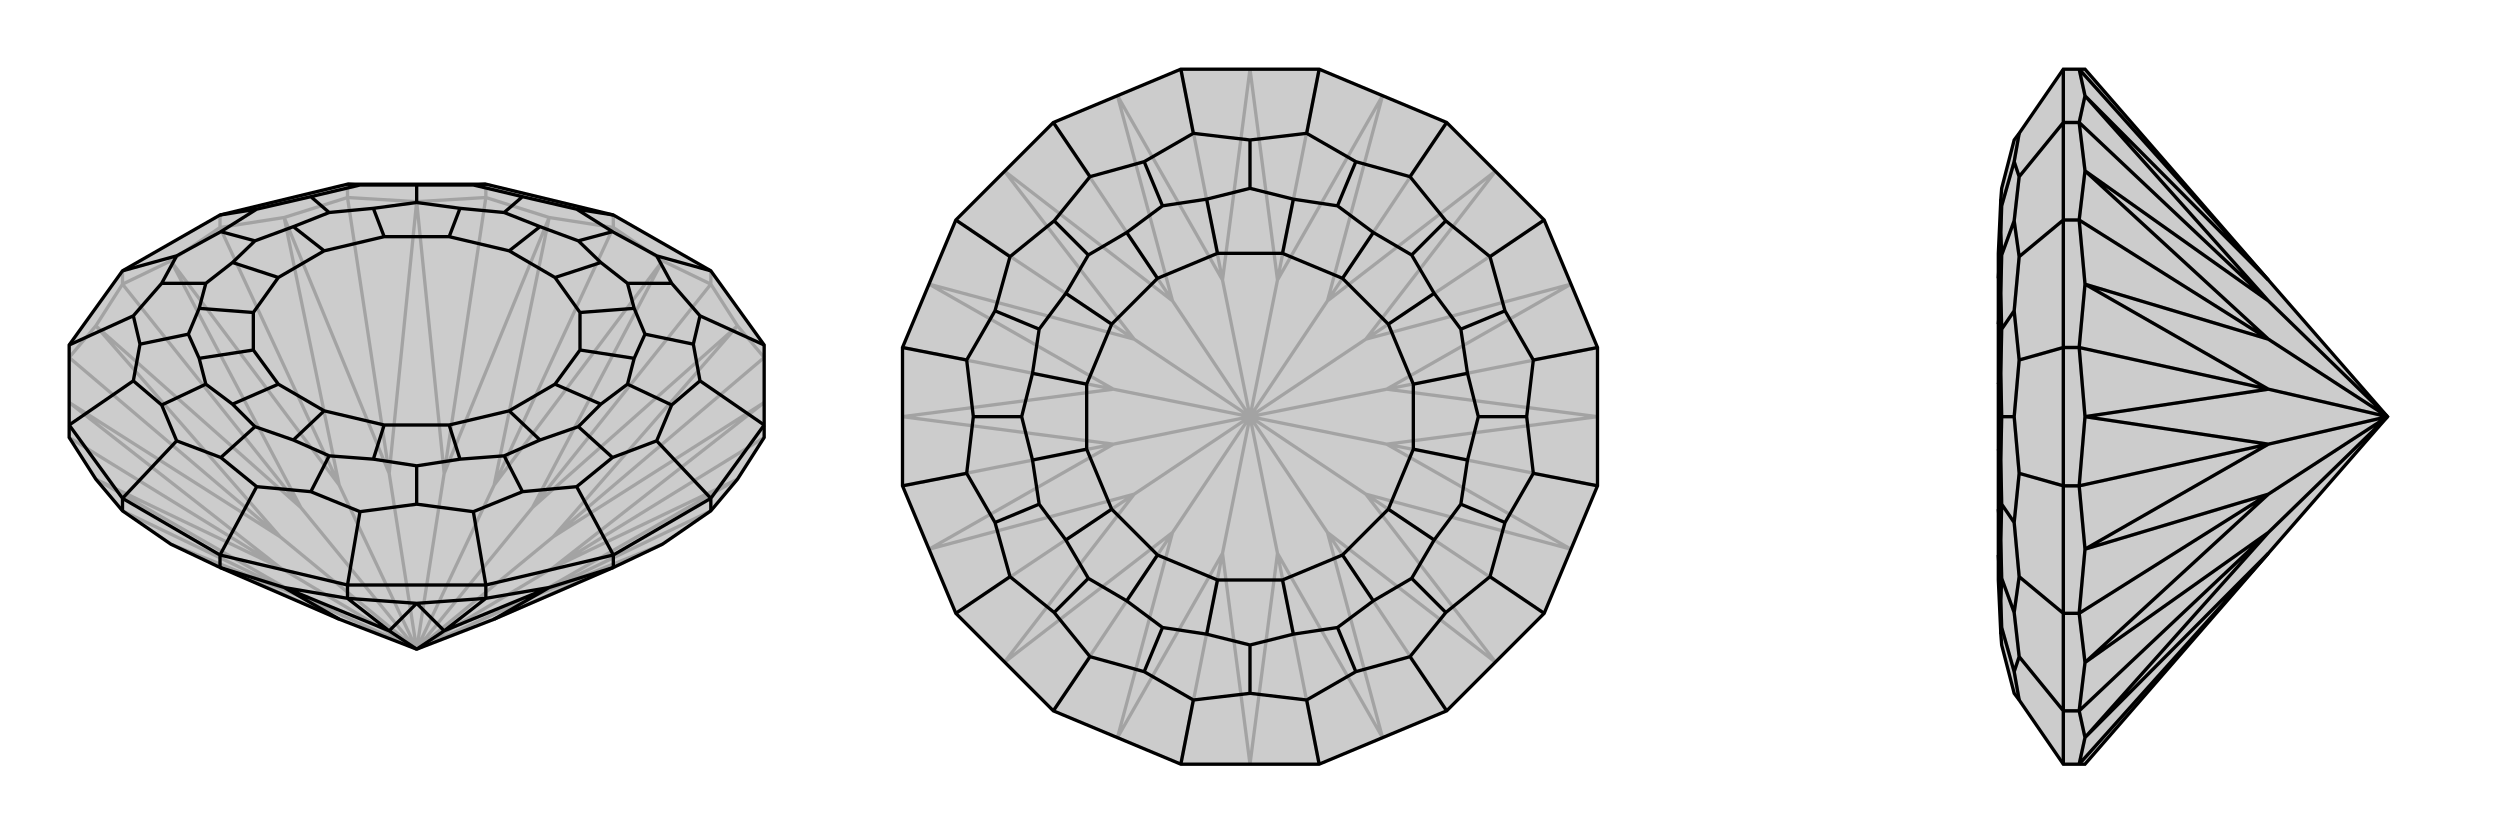 <svg xmlns="http://www.w3.org/2000/svg" viewBox="0 0 3000 1000">
    <g stroke="currentColor" stroke-width="4" fill="none" transform="translate(0 -19)">
        <path fill="currentColor" stroke="none" fill-opacity=".2" d="M407,762L264,700L205,672L147,632L115,594L83,544L83,529L83,433L147,344L264,277L417,240L583,240L736,277L853,344L917,433L917,529L917,544L885,594L853,632L795,672L736,700L593,762L500,798z" />
<path stroke-opacity=".2" d="M500,798L639,735M500,798L664,700M500,798L664,663M500,798L639,628M500,798L593,601M500,798L533,587M500,798L467,587M500,798L407,601M500,798L361,628M500,798L336,663M500,798L361,735M500,798L336,700M407,762L205,672M361,735L205,672M639,735L795,672M593,762L795,672M664,700L885,594M639,735L885,594M639,735L853,632M664,663L917,502M664,700L917,502M664,700L917,544M639,628L885,410M664,663L885,410M664,663L917,448M593,601L795,332M639,628L795,332M639,628L853,360M533,587L659,280M593,601L659,280M593,601L736,292M467,587L500,261M533,587L500,261M533,587L583,256M407,601L341,280M467,587L341,280M467,587L417,256M361,628L205,332M407,601L205,332M407,601L264,292M336,663L115,410M361,628L115,410M361,628L147,360M336,700L83,502M336,663L83,502M336,663L83,448M361,735L115,594M361,735L147,632M336,700L115,594M336,700L83,544M885,410L853,360M917,448L885,410M795,332L736,292M795,332L853,360M853,360L853,344M659,280L583,256M736,292L659,280M736,292L736,277M500,261L417,256M500,261L583,256M583,256L583,240M341,280L264,292M417,256L341,280M417,256L417,240M205,332L147,360M205,332L264,292M264,292L264,277M115,410L83,448M147,360L115,410M147,360L147,344" />
<path d="M407,762L264,700L205,672L147,632L115,594L83,544L83,529L83,433L147,344L264,277L417,240L583,240L736,277L853,344L917,433L917,529L917,544L885,594L853,632L795,672L736,700L593,762L500,798z" />
<path d="M500,798L467,776M500,798L533,776M467,776L341,724M407,762L341,724M533,776L500,743M467,776L500,743M467,776L417,737M593,762L659,724M533,776L659,724M533,776L583,737M341,724L417,737M264,700L341,724M264,700L264,685M500,743L583,737M500,743L417,737M417,737L417,721M659,724L736,700M583,737L659,724M583,737L583,721M736,700L736,685M853,632L853,617M147,632L147,617M264,685L147,617M147,617L83,529M147,617L212,548M83,529L160,476M83,433L160,398M147,344L212,326M264,277L308,270M417,240L432,241M583,240L568,241M736,277L692,270M853,344L788,326M917,433L840,398M917,529L853,617M917,529L840,476M736,685L853,617M853,617L788,548M736,685L583,721M736,685L692,603M417,721L583,721M583,721L568,633M264,685L417,721M264,685L308,603M417,721L432,633M692,270L627,255M692,270L735,297M788,326L735,297M788,326L806,359M735,297L694,308M840,398L806,359M840,398L832,432M806,359L753,359M840,476L832,432M840,476L806,505M832,432L774,420M788,548L806,505M788,548L735,568M806,505L753,480M692,603L735,568M692,603L627,609M735,568L694,531M568,633L627,609M568,633L500,624M627,609L605,566M432,633L500,624M432,633L373,609M500,624L500,578M308,603L265,568M308,603L373,609M373,609L395,566M212,548L265,568M212,548L194,505M265,568L306,531M160,476L194,505M160,476L168,432M194,505L247,480M160,398L168,432M160,398L194,359M168,432L226,420M212,326L194,359M212,326L265,297M194,359L247,359M308,270L265,297M308,270L373,255M265,297L306,308M432,241L373,255M432,241L500,241M373,255L395,274M568,241L500,241M568,241L627,255M627,255L605,274M500,241L500,262M694,308L648,291M694,308L721,334M753,359L721,334M753,359L761,389M721,334L666,352M774,420L761,389M774,420L761,449M761,389L696,394M753,480L761,449M753,480L721,504M761,449L696,439M694,531L721,504M694,531L648,547M721,504L666,480M605,566L648,547M605,566L552,570M648,547L611,512M500,578L552,570M500,578L448,570M552,570L539,529M395,566L448,570M395,566L352,547M448,570L461,529M306,531L352,547M306,531L279,504M352,547L389,512M247,480L279,504M247,480L239,449M279,504L334,480M226,420L239,449M226,420L239,389M239,449L304,439M247,359L239,389M247,359L279,334M239,389L304,394M306,308L279,334M306,308L352,291M279,334L334,352M395,274L352,291M395,274L448,269M352,291L389,320M500,262L448,269M500,262L552,269M448,269L461,303M605,274L648,291M605,274L552,269M648,291L611,320M552,269L539,303M666,352L611,320M666,352L696,394M696,394L696,439M696,439L666,480M666,480L611,512M611,512L539,529M539,529L461,529M461,529L389,512M389,512L334,480M334,480L304,439M304,439L304,394M304,394L334,352M334,352L389,320M389,320L461,303M461,303L539,303M611,320L539,303" />
    </g>
    <g stroke="currentColor" stroke-width="4" fill="none" transform="translate(1000 0)">
        <path fill="currentColor" stroke="none" fill-opacity=".2" d="M417,917L264,853L147,736L83,583L83,417L147,264L264,147L417,83L583,83L736,147L853,264L917,417L917,583L853,736L736,853L583,917z" />
<path stroke-opacity=".2" d="M500,500L533,664M500,500L593,639M500,500L639,593M500,500L664,533M500,500L664,467M500,500L639,407M500,500L593,361M500,500L533,336M500,500L467,336M500,500L407,361M500,500L361,407M500,500L336,467M500,500L336,533M500,500L361,593M500,500L467,664M500,500L407,639M533,664L500,917M467,664L500,917M593,639L659,885M533,664L659,885M533,664L583,917M639,593L795,795M593,639L795,795M593,639L736,853M664,533L885,659M639,593L885,659M639,593L853,736M664,467L917,500M664,533L917,500M664,533L917,583M639,407L885,341M664,467L885,341M664,467L917,417M593,361L795,205M639,407L795,205M639,407L853,264M533,336L659,115M593,361L659,115M593,361L736,147M467,336L500,83M533,336L500,83M533,336L583,83M407,361L341,115M467,336L341,115M467,336L417,83M361,407L205,205M407,361L205,205M407,361L264,147M336,467L115,341M361,407L115,341M361,407L147,264M336,533L83,500M336,467L83,500M336,467L83,417M361,593L115,659M336,533L115,659M336,533L83,583M407,639L205,795M361,593L205,795M361,593L147,736M467,664L341,885M467,664L417,917M407,639L341,885M407,639L264,853" />
<path d="M417,917L264,853L147,736L83,583L83,417L147,264L264,147L417,83L583,83L736,147L853,264L917,417L917,583L853,736L736,853L583,917z" />
<path d="M417,917L432,840M264,853L308,788M147,736L212,692M83,583L160,568M83,417L160,432M147,264L212,308M264,147L308,212M417,83L432,160M583,83L568,160M736,147L692,212M853,264L788,308M917,417L840,432M917,583L840,568M853,736L788,692M583,917L568,840M736,853L692,788M432,160L373,194M432,160L500,168M568,160L500,168M568,160L627,194M500,168L500,226M692,212L627,194M692,212L735,265M627,194L605,247M788,308L735,265M788,308L806,373M735,265L694,306M840,432L806,373M840,432L832,500M806,373L753,395M840,568L832,500M840,568L806,627M832,500L774,500M788,692L806,627M788,692L735,735M806,627L753,605M692,788L735,735M692,788L627,806M735,735L694,694M568,840L500,832M568,840L627,806M627,806L605,753M432,840L500,832M432,840L373,806M500,832L500,774M308,788L373,806M308,788L265,735M373,806L395,753M212,692L265,735M212,692L194,627M265,735L306,694M160,568L194,627M160,568L168,500M194,627L247,605M160,432L168,500M160,432L194,373M168,500L226,500M212,308L194,373M212,308L265,265M194,373L247,395M308,212L265,265M308,212L373,194M373,194L395,247M265,265L306,306M500,226L448,239M500,226L552,239M605,247L552,239M605,247L648,279M552,239L539,304M694,306L648,279M694,306L721,352M648,279L611,334M753,395L721,352M753,395L761,448M721,352L666,389M774,500L761,448M774,500L761,552M761,448L696,461M753,605L761,552M753,605L721,648M761,552L696,539M694,694L721,648M694,694L648,721M721,648L666,611M605,753L648,721M605,753L552,761M648,721L611,666M500,774L552,761M500,774L448,761M552,761L539,696M395,753L448,761M395,753L352,721M448,761L461,696M306,694L352,721M306,694L279,648M352,721L389,666M247,605L279,648M247,605L239,552M279,648L334,611M226,500L239,552M226,500L239,448M239,552L304,539M247,395L239,448M247,395L279,352M239,448L304,461M306,306L279,352M306,306L352,279M279,352L334,389M395,247L448,239M395,247L352,279M448,239L461,304M352,279L389,334M539,304L461,304M539,304L611,334M611,334L666,389M666,389L696,461M696,461L696,539M696,539L666,611M666,611L611,666M611,666L539,696M539,696L461,696M461,696L389,666M389,666L334,611M334,611L304,539M304,539L304,461M304,461L334,389M334,389L389,334M461,304L389,334" />
    </g>
    <g stroke="currentColor" stroke-width="4" fill="none" transform="translate(2000 0)">
        <path fill="currentColor" stroke="none" fill-opacity=".2" d="M722,664L502,917L495,917L476,917L423,840L417,832L402,774L401,761L398,696L398,666L398,611L398,539L398,461L398,389L398,334L398,304L401,239L402,226L417,168L423,160L476,83L495,83L502,83L722,336L865,500z" />
<path stroke-opacity=".2" d="M865,500L722,361M865,500L722,407M865,500L722,467M865,500L722,533M865,500L722,593M865,500L722,639M722,361L502,115M722,336L502,115M722,336L495,83M722,407L502,205M722,361L502,205M722,361L495,147M722,467L502,341M722,407L502,341M722,407L495,264M722,533L502,500M722,467L502,500M722,467L495,417M722,593L502,659M722,533L502,659M722,533L495,583M722,639L502,795M722,593L502,795M722,593L495,736M722,664L502,885M722,664L495,917M722,639L502,885M722,639L495,853M502,115L495,147M495,83L502,115M502,205L495,264M502,205L495,147M495,147L476,147M502,341L495,417M495,264L502,341M495,264L476,264M502,500L495,583M502,500L495,417M495,417L476,417M502,659L495,736M495,583L502,659M495,583L476,583M502,795L495,853M502,795L495,736M495,736L476,736M495,917L502,885M495,853L502,885M495,853L476,853M476,917L476,853M476,736L476,853M476,853L423,788M476,736L476,583M476,736L423,692M476,417L476,583M476,583L423,568M476,417L476,264M476,417L423,432M476,147L476,264M476,264L423,308M476,147L476,83M476,147L423,212M423,160L417,194M423,840L417,806M423,788L417,806M423,788L417,735M417,806L402,753M423,692L417,735M423,692L417,627M417,735L402,694M423,568L417,627M423,568L417,500M417,627L402,605M423,432L417,500M423,432L417,373M417,500L402,500M423,308L417,373M423,308L417,265M417,373L402,395M423,212L417,265M423,212L417,194M417,194L402,247M417,265L402,306M402,753L401,761M402,753L401,721M402,694L401,721M402,694L401,648M401,721L398,666M402,605L401,648M402,605L401,552M401,648L398,611M402,500L401,552M402,500L401,448M401,552L398,539M402,395L401,448M402,395L401,352M401,448L398,461M402,306L401,352M402,306L401,279M401,352L398,389M402,247L401,239M402,247L401,279M401,279L398,334" />
<path d="M722,664L502,917L495,917L476,917L423,840L417,832L402,774L401,761L398,696L398,666L398,611L398,539L398,461L398,389L398,334L398,304L401,239L402,226L417,168L423,160L476,83L495,83L502,83L722,336L865,500z" />
<path d="M865,500L722,639M865,500L722,593M865,500L722,533M865,500L722,467M865,500L722,407M865,500L722,361M722,639L502,885M722,664L502,885M722,664L495,917M722,593L502,795M722,639L502,795M722,639L495,853M722,533L502,659M722,593L502,659M722,593L495,736M722,467L502,500M722,533L502,500M722,533L495,583M722,407L502,341M722,467L502,341M722,467L495,417M722,361L502,205M722,407L502,205M722,407L495,264M722,336L502,115M722,361L502,115M722,361L495,147M722,336L495,83M502,885L495,853M495,917L502,885M502,795L495,736M502,795L495,853M495,853L476,853M502,659L495,583M495,736L502,659M495,736L476,736M502,500L495,417M502,500L495,583M495,583L476,583M502,341L495,264M495,417L502,341M495,417L476,417M502,205L495,147M502,205L495,264M495,264L476,264M502,115L495,83M495,147L502,115M495,147L476,147M476,83L476,147M476,264L476,147M476,147L423,212M476,264L476,417M476,264L423,308M476,583L476,417M476,417L423,432M476,583L476,736M476,583L423,568M476,853L476,736M476,736L423,692M476,917L476,853M476,853L423,788M423,160L417,194M423,212L417,194M423,212L417,265M417,194L402,247M423,308L417,265M423,308L417,373M417,265L402,306M423,432L417,373M423,432L417,500M417,373L402,395M423,568L417,500M423,568L417,627M417,500L402,500M423,692L417,627M423,692L417,735M417,627L402,605M423,788L417,735M423,788L417,806M417,735L402,694M423,840L417,806M417,806L402,753M402,247L401,239M402,247L401,279M402,306L401,279M402,306L401,352M401,279L398,334M402,395L401,352M402,395L401,448M401,352L398,389M402,500L401,448M402,500L401,552M401,448L398,461M402,605L401,552M402,605L401,648M401,552L398,539M402,694L401,648M402,694L401,721M401,648L398,611M402,753L401,721M402,753L401,761M401,721L398,666" />
    </g>
</svg>